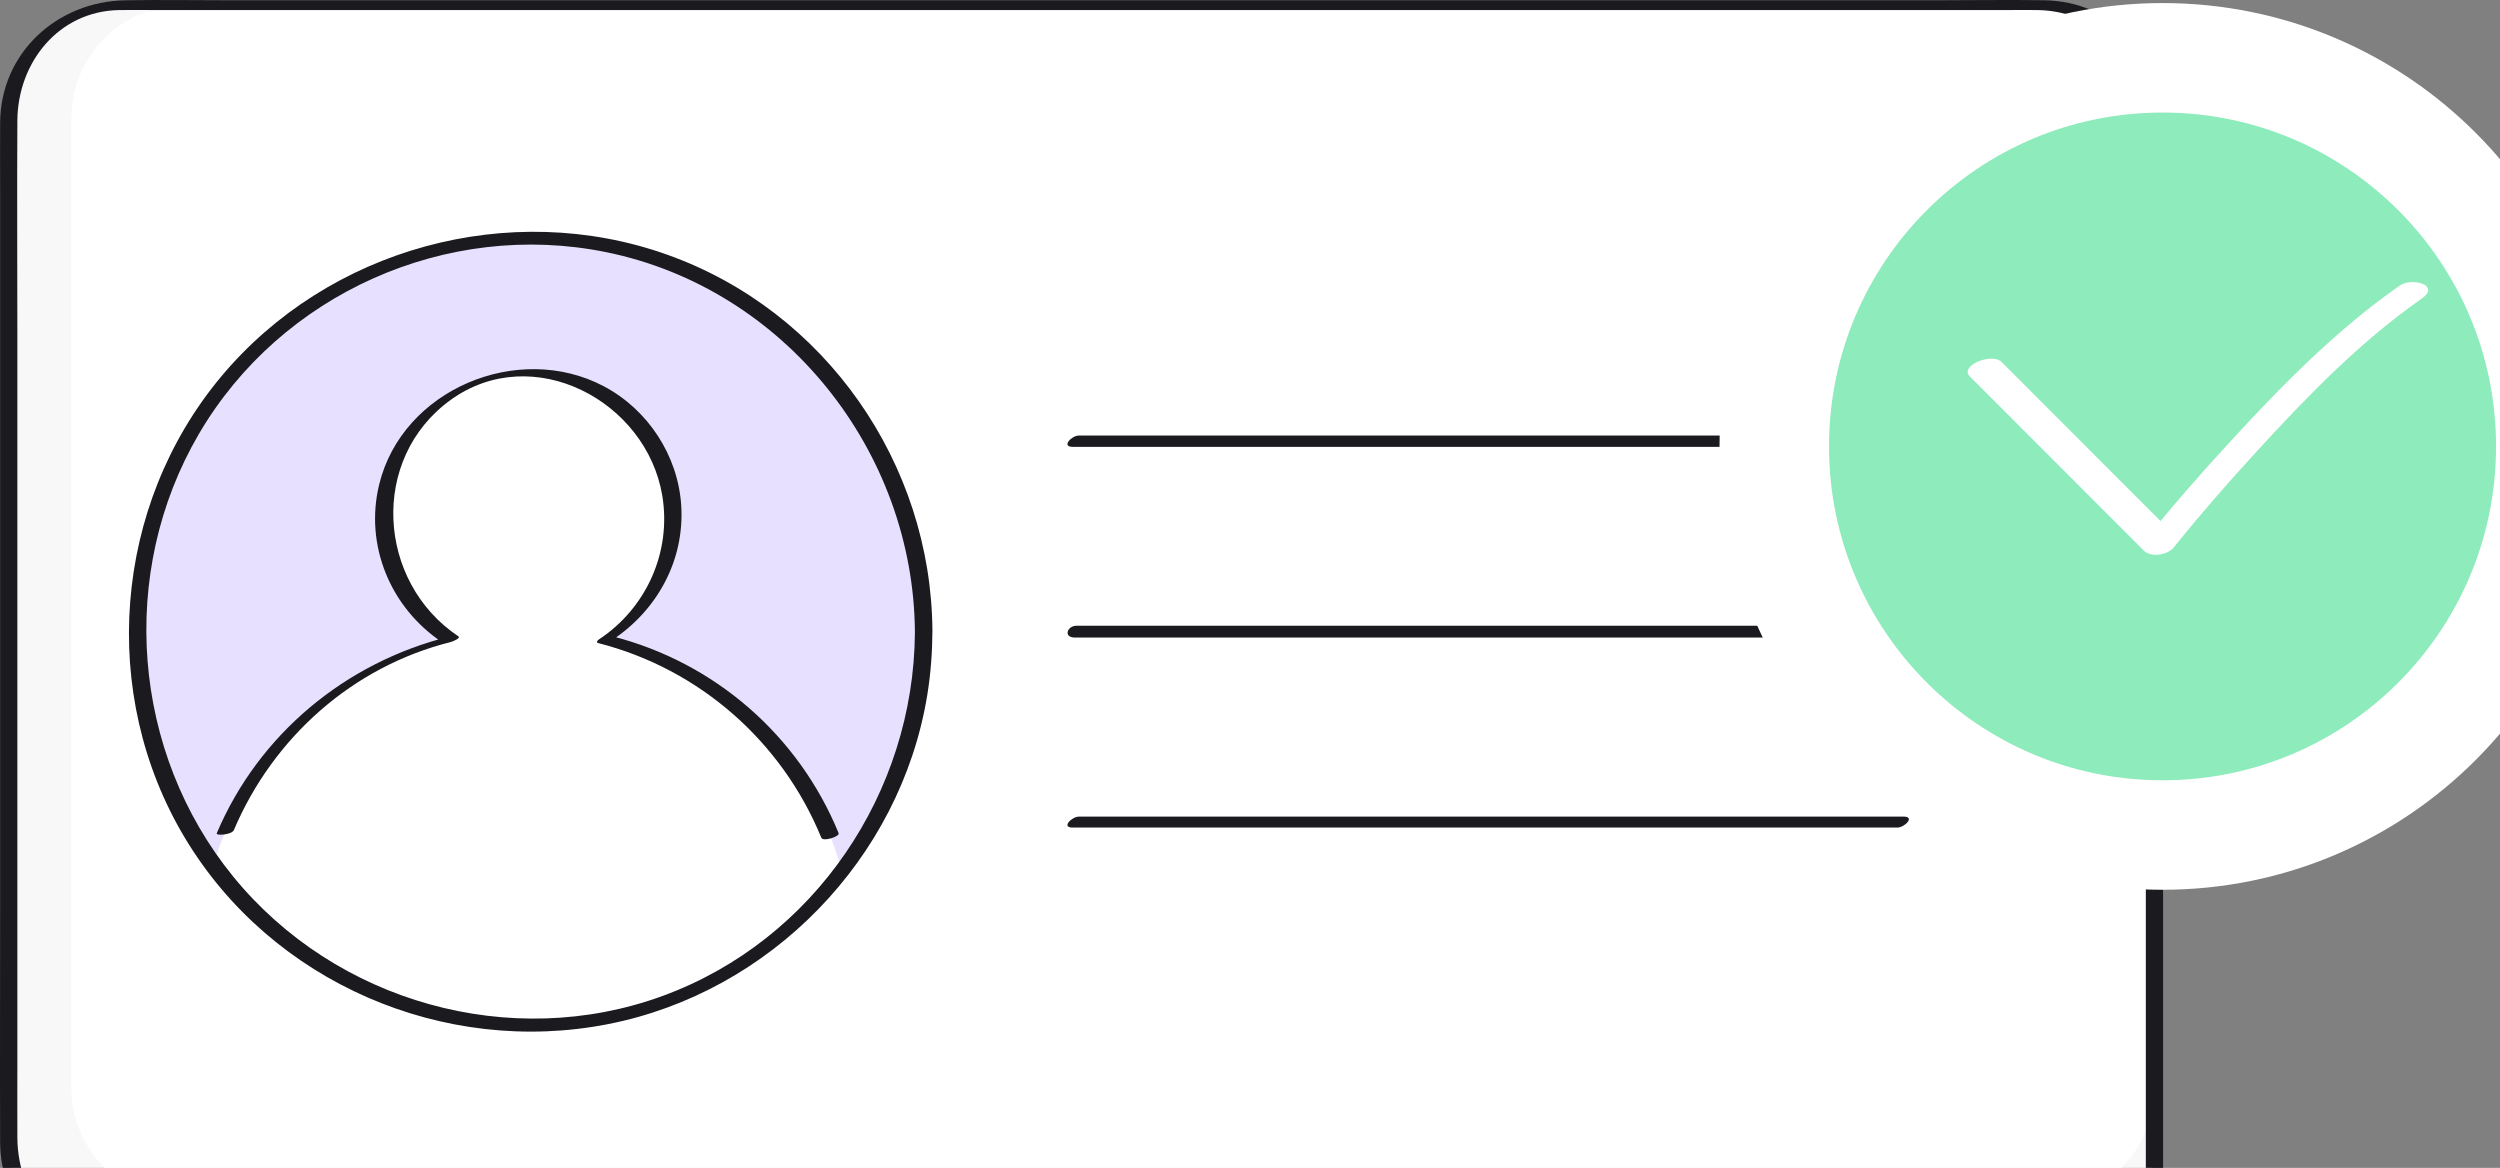 <svg width="274" height="128" viewBox="0 0 274 128" fill="none" xmlns="http://www.w3.org/2000/svg">
<rect x="0" y="0" width="274" height="128" fill="#808080" stroke="none"/>
<g clip-path="url(#clip0_952_6341)">
<path d="M223.728 0.565H13.347C6.502 0.565 0.953 6.119 0.953 12.971V125.483C0.953 132.335 6.502 137.889 13.347 137.889H223.728C230.573 137.889 236.121 132.335 236.121 125.483V12.971C236.121 6.119 230.573 0.565 223.728 0.565Z" fill="#F8F8F8"/>
<path d="M223.732 0.565H20.214C13.369 0.565 7.82 6.119 7.82 12.971V119.205C7.82 126.057 13.369 131.612 20.214 131.612H223.732C230.577 131.612 236.125 126.057 236.125 119.205V12.971C236.125 6.119 230.577 0.565 223.732 0.565Z" fill="white"/>
<path d="M227.649 137.352H27.823C23.131 137.352 18.431 137.43 13.744 137.352C6.724 137.234 1.931 131.416 1.903 124.655C1.891 121.873 1.903 119.088 1.903 116.306V37.25C1.903 29.242 1.86 21.234 1.903 13.23C1.938 6.854 6.418 1.212 13.07 1.103C14.395 1.079 15.719 1.103 17.044 1.103H219.986C221.107 1.103 222.228 1.083 223.349 1.103C230.596 1.236 235.182 7.259 235.182 14.129V23.675V56.162V88.649V134.774C235.182 135.359 237.075 135.002 237.075 134.268V88.649V56.162V23.675C237.075 20.167 237.095 16.659 237.075 13.152C237.036 5.838 231.415 0.161 224.098 0.031C220.1 -0.039 216.09 0.031 212.092 0.031H25.349C21.477 0.031 17.597 -0.035 13.724 0.031C6.23 0.165 0.061 5.815 0.014 13.446C-0.002 15.914 0.014 18.386 0.014 20.854V100.212C0.014 108.529 -0.017 116.851 0.014 125.169C0.037 131.828 4.631 137.528 11.392 138.329C12.976 138.517 14.614 138.431 16.205 138.431H226.916C227.629 138.431 228.926 137.356 227.653 137.356L227.649 137.352Z" fill="#1B1A1F"/>
<path d="M58.114 112.387C81.925 112.387 101.228 93.064 101.228 69.228C101.228 45.391 81.925 26.068 58.114 26.068C34.303 26.068 15 45.391 15 69.228C15 93.064 34.303 112.387 58.114 112.387Z" fill="#E8E0FF"/>
<path d="M66.367 70.114C70.788 67.308 73.732 62.38 73.751 56.75C73.779 47.985 66.704 40.856 57.948 40.828C49.192 40.801 42.07 47.883 42.043 56.648C42.023 62.274 44.939 67.226 49.341 70.055C37.057 73.017 27.239 82.32 23.547 94.322C31.237 104.876 43.669 111.758 57.721 111.801C71.772 111.845 84.248 105.045 92.004 94.538C88.387 82.512 78.627 73.147 66.363 70.11L66.367 70.114Z" fill="white"/>
<path d="M91.913 91.313C87.523 80.598 78.348 72.617 67.142 69.745C67.126 69.878 67.107 70.016 67.091 70.149C72.037 66.889 75.04 61.396 74.663 55.412C74.319 49.927 71.014 44.885 66.162 42.327C56.795 37.391 44.092 42.665 41.556 53.105C39.937 59.775 42.802 66.61 48.45 70.385C48.721 70.177 48.991 69.969 49.261 69.761C37.867 72.605 28.367 80.46 23.758 91.317C23.62 91.638 25.415 91.481 25.627 90.987C29.946 80.813 38.663 73.049 49.422 70.361C49.485 70.345 50.571 69.961 50.233 69.737C41.309 63.773 40.47 50.284 49.383 43.838C58.386 37.325 70.858 43.936 72.586 54.325C73.613 60.501 70.834 66.657 65.641 70.082C65.472 70.192 65.292 70.408 65.59 70.487C76.655 73.323 85.689 81.249 90.02 91.823C90.208 92.282 92.062 91.678 91.913 91.317V91.313Z" fill="#1B1A1F"/>
<path d="M100.274 69.298C100.164 86.863 89.252 103.064 72.657 109.145C55.964 115.262 36.782 109.828 25.573 96.088C14.437 82.438 12.897 62.773 21.798 47.561C30.801 32.173 48.972 24.087 66.417 27.633C85.987 31.612 100.148 49.444 100.274 69.298C100.282 70.302 102.198 70.028 102.194 69.16C102.081 50.81 90.471 34.096 73.135 27.916C55.858 21.756 36.002 27.198 24.244 41.268C12.423 55.416 10.784 76.066 20.293 91.882C29.798 107.69 48.643 115.788 66.66 112.241C84.431 108.745 98.683 94.118 101.622 76.219C102.006 73.884 102.179 71.53 102.194 69.164C102.202 68.164 100.282 68.434 100.274 69.302V69.298Z" fill="#1B1A1F"/>
<path d="M117.561 48.974H207.956C208.775 48.974 209.923 47.734 208.65 47.734H118.255C117.436 47.734 116.287 48.974 117.561 48.974Z" fill="#1B1A1F"/>
<path d="M117.803 69.874H208.198C209.244 69.874 209.68 68.58 208.39 68.58H117.995C116.949 68.58 116.514 69.874 117.803 69.874Z" fill="#1B1A1F"/>
<path d="M117.555 90.701H207.95C208.742 90.701 209.929 89.501 208.652 89.501H118.257C117.465 89.501 116.278 90.701 117.555 90.701Z" fill="#1B1A1F"/>
<path d="M237.014 6.336C260.521 6.336 279.566 25.41 279.566 48.927C279.566 72.443 260.521 91.519 237.014 91.519C213.507 91.518 194.461 72.443 194.461 48.927C194.461 25.41 213.507 6.336 237.014 6.336Z" fill="#8DEBBC" stroke="white" stroke-width="12"/>
<path d="M215.886 41.252C222.243 47.616 228.6 53.98 234.958 60.344C235.749 61.137 237.584 60.827 238.254 59.987C241.119 56.409 244.153 52.952 247.249 49.57C252.807 43.5 258.659 37.446 265.428 32.722C267.532 31.255 264.362 30.36 263.001 31.306C256.127 36.1 250.146 42.186 244.49 48.334C241.272 51.834 238.125 55.412 235.154 59.124C236.251 59.006 237.352 58.885 238.45 58.767C232.093 52.403 225.735 46.039 219.378 39.675C218.316 38.612 214.721 40.079 215.886 41.248V41.252Z" fill="white"/>
</g>
<defs>
<clipPath id="clip0_952_6341">
<rect width="274" height="128" fill="white"/>
</clipPath>
</defs>
</svg>
